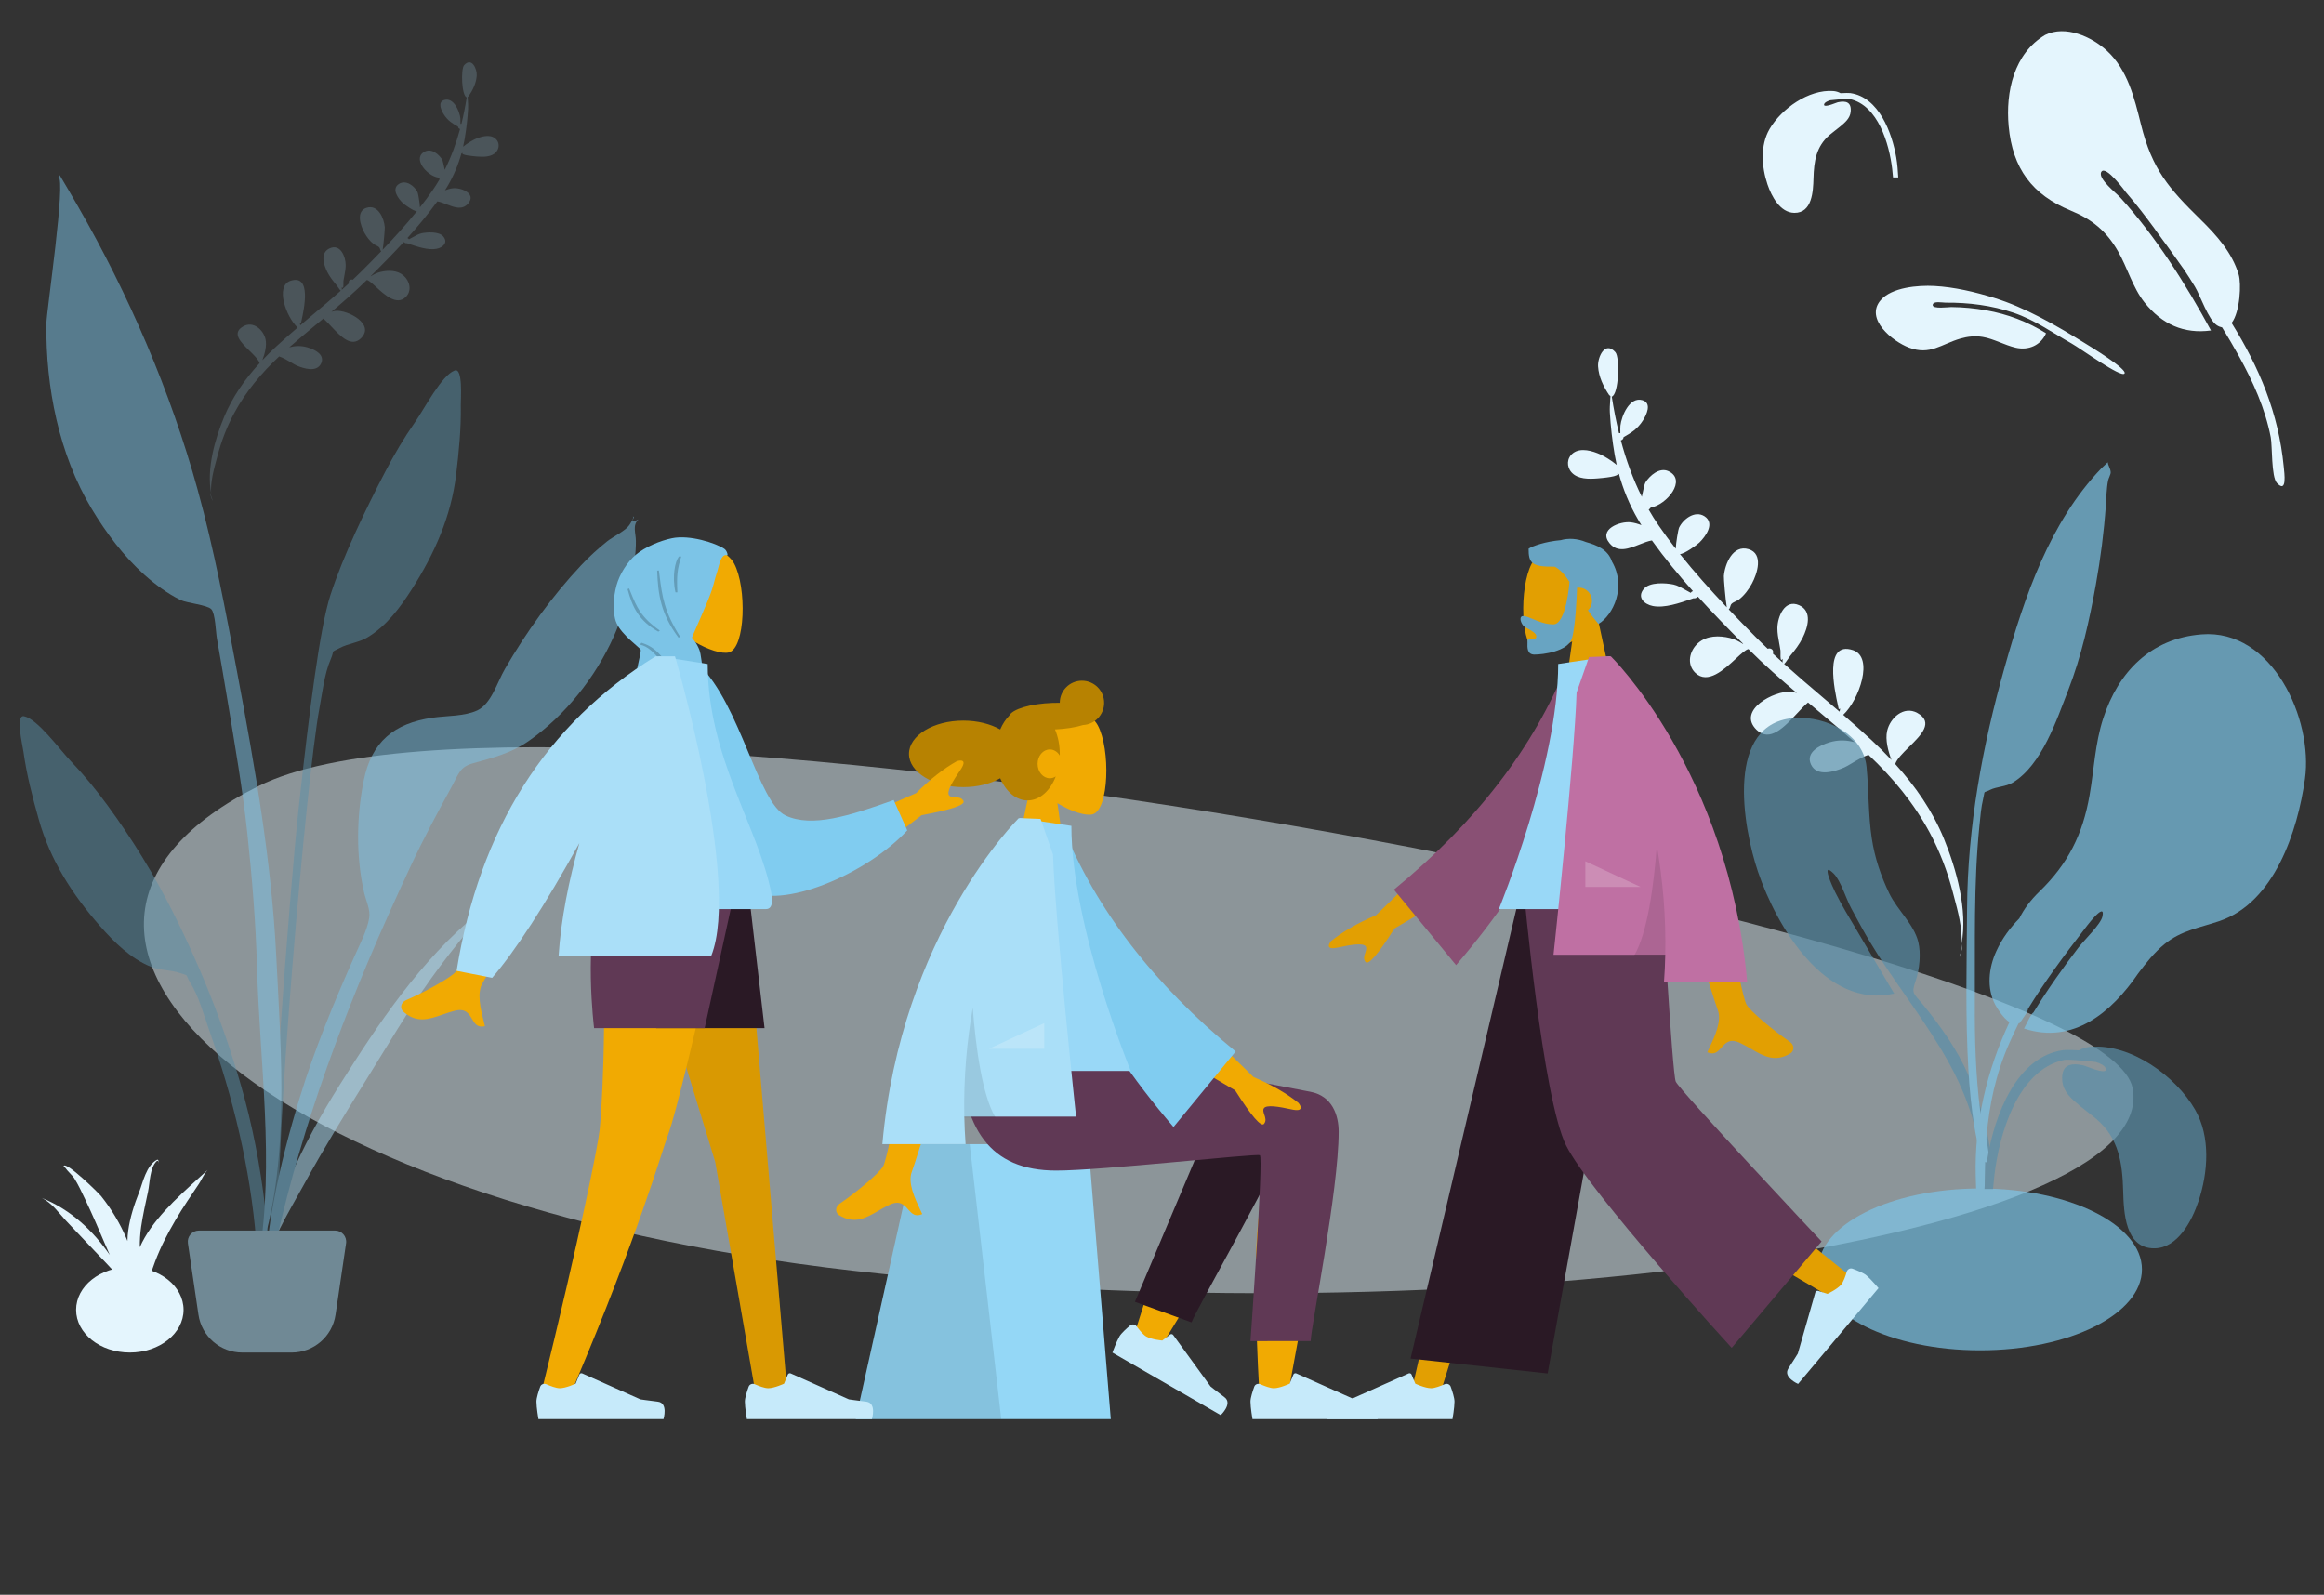 <svg xmlns="http://www.w3.org/2000/svg" xmlns:xlink="http://www.w3.org/1999/xlink" viewBox="13.1 0 1048 719.231" fill="none" width="1048px" height="719.231px"><rect x="13.1" y="0" width="1048" height="719.231" fill="#333333" stroke="none"/><g id="Master/Scene/3 Characters"><g id="Background" transform="scale(1 1)"><g id="Background/Plants"><g id="Background Shape 2" opacity="0.505"><path id="Background Shape" fill-rule="evenodd" clip-rule="evenodd" d="M974.805 490.795C987.883 559.536 670.715 604.372 397.721 573.082C124.728 541.791 -0.509 419.598 129.759 354.489C260.027 289.38 961.726 422.055 974.805 490.795Z" fill="#e4f5fd"></path></g><path id="Leaf Bottom" fill-rule="evenodd" clip-rule="evenodd" d="M722.465 204.353C725.933 201.702 731.313 203.391 734.803 204.956C736.148 205.559 739.586 207.489 742.135 209.661C741.798 208.156 741.498 206.637 741.235 205.106C740.157 198.811 739.414 192.396 739.057 186.019C738.964 184.355 739.085 182.497 739.208 180.614L739.208 180.611C739.249 179.974 739.291 179.334 739.325 178.698C739.185 178.548 739.091 178.34 739.051 178.059C739.037 178.176 739.028 178.269 739.022 178.341C739.011 178.457 739.006 178.515 738.988 178.519C738.969 178.524 738.937 178.475 738.873 178.376C738.848 178.338 738.818 178.292 738.782 178.239C736.202 174.38 734.036 170.03 733.738 165.249C733.486 161.195 736.816 153.523 741.537 158.834C743.649 161.206 743.1 177.864 739.928 178.884C740.776 184.404 741.841 189.915 743.176 195.355C743.376 195.32 743.58 195.317 743.781 195.344C743.762 193.992 743.76 192.516 743.816 192.008C744.291 187.636 747.941 178.76 753.753 180.483C758.218 181.808 755.481 187.26 753.962 189.646C751.515 193.488 748.748 195.151 745.243 197.149C745.173 197.975 744.641 198.455 744.013 198.611C746.359 207.397 749.443 215.966 753.477 224.061L753.585 223.546L753.585 223.546C754.097 221.089 754.694 218.225 755.072 217.623C757.05 214.474 761.427 210.628 765.464 212.491C773.942 216.41 764.74 227.672 757.522 228.897C757.222 229.312 756.904 229.646 756.567 229.837C757.969 232.28 759.468 234.673 761.072 237.004C763.477 240.51 766.062 244.004 768.772 247.479C768.856 244.761 769.928 238.704 770.232 238.053C772.083 234.101 777.418 230.034 781.746 232.842C786.613 236.008 782.2 241.989 779.423 244.696C778.285 245.806 772.657 249.874 770.672 249.892C777.219 258.085 784.446 266.137 791.794 273.899C791.185 270.424 790.39 260.856 790.479 259.794C790.935 254.312 794.536 245.544 801.629 247.681C808.51 249.75 805.466 258.858 803.11 263.2C801.684 265.828 799.711 268.498 797.331 270.331C796.903 270.661 796.343 270.931 795.783 271.2C795.109 271.524 794.436 271.848 793.997 272.277C793.605 272.659 793.485 273.098 793.365 273.533C793.239 273.992 793.115 274.447 792.672 274.828C796.643 279.004 800.642 283.093 804.583 287.069C806.443 288.945 808.337 290.785 810.249 292.602C811.295 292.168 812.787 292.739 812.709 294.222C812.698 294.437 812.648 294.623 812.581 294.793C814.03 296.142 815.488 297.482 816.958 298.807C816.925 298.421 816.934 297.876 817.002 297.125C815.944 298.631 815.988 296.437 816.022 294.764C816.034 294.173 816.044 293.648 816.004 293.373C815.849 292.298 815.648 291.234 815.447 290.171C815.018 287.901 814.59 285.639 814.611 283.296C814.658 278.323 817.805 269.987 824.427 272.949C830.516 275.666 828.301 283.036 826.004 287.657C824.549 290.581 822.56 293.192 820.48 295.691C820.109 296.137 819.697 296.741 819.29 297.34C818.685 298.228 818.089 299.102 817.648 299.428C823.302 304.5 829.089 309.423 834.876 314.346L834.879 314.349C837.47 316.553 840.062 318.758 842.641 320.976C842.754 320.489 842.847 320.006 842.927 319.555C842.765 319.737 842.546 319.822 842.264 319.805C842.189 319.432 842.08 318.936 841.95 318.34C840.356 311.068 835.502 288.917 848.645 293.21C858.274 296.364 851.477 315.652 844.295 322.399C848.654 326.166 852.971 329.982 857.187 333.911C860.237 336.754 863.198 339.694 866.046 342.733C864.572 338.798 863.183 333.705 864.095 329.652C865.422 323.753 871.639 318.184 877.709 321.54C885.277 325.742 879.455 331.482 873.996 336.864C871.208 339.612 868.515 342.267 867.747 344.576C876.8 354.543 884.529 365.616 889.693 378.229C895.31 391.946 900.524 410.377 897.64 425.723C898.173 418.975 895.895 410.503 894.296 404.552C894.079 403.742 893.873 402.979 893.69 402.273C891.287 393.044 887.873 384.065 883.375 375.661C876.169 362.2 866.651 350.774 855.663 340.4C853.161 341.273 850.443 342.889 848.192 344.227C846.812 345.048 845.607 345.765 844.735 346.141C840.531 347.957 832.459 350.56 829.78 344.84C827.146 339.216 833.869 336.07 838.035 334.809C842.061 333.593 845.69 333.74 849.446 334.737C843.63 329.574 837.672 324.575 831.715 319.577L831.714 319.576C830.618 318.656 829.523 317.737 828.428 316.817C826.914 318.06 825.242 319.857 823.466 321.765C817.83 327.82 811.153 334.994 805.19 329.133C796.191 320.288 813.402 311.298 820.735 312C821.635 312.086 822.506 312.276 823.355 312.534C815.877 306.179 808.515 299.692 801.552 292.749C800.303 292.978 798.314 294.818 795.924 297.03C790.554 302 783.161 308.842 777.592 303.455C773.572 299.566 774.949 293.509 778.835 290.046C782.735 286.568 788.391 286.574 793.198 287.745C795.276 288.249 797.193 289.211 798.98 290.383C799.056 290.387 799.129 290.391 799.202 290.395C792.351 283.491 785.457 276.432 778.818 269.132C778.702 269.169 778.583 269.208 778.464 269.247C778.063 269.739 777.391 269.919 776.775 269.81C776.436 269.927 776.089 270.047 775.735 270.169C770.476 271.986 763.717 274.322 758.475 273.315C754.618 272.573 751.117 269.433 754.383 265.567C757.038 262.423 764.24 262.874 767.753 263.619C769.467 263.983 771.333 265.037 773.206 266.095C773.992 266.539 774.78 266.984 775.558 267.379C775.76 266.971 776.113 266.709 776.514 266.583C769.958 259.247 763.702 251.658 758.028 243.739C756.311 244.005 754.406 244.761 752.441 245.54C747.714 247.415 742.64 249.427 738.999 245.093C733.624 238.695 743.733 234.96 748.539 235.568C750.162 235.773 751.762 236.233 753.307 236.842C749.178 230.322 746.025 223.353 743.809 216.033C743.788 216.044 743.768 216.055 743.748 216.066L743.748 216.067C743.717 216.084 743.686 216.102 743.647 216.119C743.68 216.1 743.71 216.082 743.739 216.063L743.739 216.063L743.739 216.063C743.761 216.049 743.783 216.035 743.806 216.021C743.585 215.289 743.372 214.554 743.17 213.815C742.795 213.606 742.444 213.452 742.276 213.389C744.46 214.896 735.248 215.634 733.523 215.772C729.709 216.077 724.599 216.191 721.801 213.062C719.451 210.434 719.589 206.552 722.465 204.353ZM898.05 425.745C897.888 427.968 897.486 430.005 896.737 431.684C897.299 429.772 897.73 427.785 898.05 425.745Z" fill="#e4f5fd"></path><path id="Leaf Top" opacity="0.2" fill-rule="evenodd" clip-rule="evenodd" d="M236.297 62.33C233.766 60.414 229.838 61.638 227.288 62.77C226.306 63.207 223.796 64.604 221.933 66.176C222.18 65.087 222.4 63.989 222.592 62.881C223.382 58.329 223.927 53.69 224.19 49.079C224.258 47.876 224.17 46.532 224.082 45.171L224.081 45.169C224.051 44.709 224.021 44.246 223.997 43.785C224.099 43.677 224.168 43.526 224.197 43.323C224.207 43.407 224.213 43.475 224.218 43.527C224.226 43.611 224.229 43.653 224.243 43.656C224.256 43.659 224.28 43.624 224.327 43.552C224.345 43.525 224.367 43.492 224.393 43.453C226.278 40.661 227.862 37.516 228.081 34.059C228.266 31.126 225.838 25.58 222.389 29.422C220.846 31.138 221.24 43.183 223.556 43.92C222.935 47.912 222.155 51.897 221.179 55.831C221.033 55.806 220.884 55.804 220.737 55.824C220.751 54.846 220.753 53.779 220.713 53.411C220.367 50.25 217.705 43.833 213.462 45.082C210.201 46.041 212.197 49.982 213.306 51.707C215.091 54.484 217.11 55.686 219.668 57.13C219.719 57.726 220.108 58.073 220.566 58.186C218.85 64.54 216.596 70.738 213.647 76.592L213.569 76.22C213.195 74.444 212.76 72.373 212.484 71.938C211.042 69.662 207.847 66.882 204.899 68.231C198.707 71.067 205.422 79.207 210.692 80.091C210.911 80.391 211.142 80.632 211.389 80.77C210.364 82.537 209.269 84.268 208.097 85.954C206.339 88.49 204.451 91.018 202.471 93.531C202.411 91.566 201.63 87.186 201.408 86.716C200.058 83.859 196.165 80.921 193.004 82.952C189.449 85.243 192.669 89.567 194.695 91.523C195.525 92.325 199.633 95.264 201.083 95.277C196.299 101.204 191.019 107.029 185.652 112.644C186.097 110.131 186.681 103.212 186.617 102.444C186.286 98.481 183.66 92.142 178.481 93.689C173.455 95.188 175.675 101.773 177.393 104.912C178.434 106.812 179.873 108.742 181.61 110.066C181.923 110.305 182.332 110.499 182.74 110.694C183.232 110.928 183.723 111.162 184.044 111.472C184.33 111.748 184.418 112.065 184.504 112.38C184.596 112.712 184.687 113.041 185.01 113.316C182.109 116.337 179.188 119.296 176.309 122.172C174.95 123.529 173.567 124.861 172.17 126.175C171.406 125.862 170.317 126.275 170.373 127.347C170.381 127.503 170.418 127.637 170.467 127.76C169.408 128.736 168.343 129.705 167.269 130.664C167.294 130.385 167.287 129.991 167.238 129.448C168.01 130.537 167.978 128.95 167.954 127.741C167.946 127.313 167.938 126.933 167.967 126.735C168.081 125.957 168.229 125.188 168.376 124.419C168.69 122.778 169.003 121.141 168.988 119.447C168.956 115.852 166.662 109.825 161.825 111.969C157.378 113.936 158.993 119.265 160.669 122.605C161.729 124.719 163.181 126.606 164.699 128.413C164.97 128.735 165.27 129.172 165.567 129.604C166.008 130.246 166.443 130.878 166.765 131.114C162.635 134.783 158.409 138.345 154.182 141.907L154.181 141.907L154.18 141.908C152.286 143.504 150.393 145.099 148.509 146.704C148.427 146.352 148.359 146.003 148.301 145.676C148.419 145.808 148.579 145.87 148.785 145.858C148.84 145.588 148.919 145.229 149.015 144.798C150.181 139.539 153.733 123.519 144.136 126.629C137.104 128.913 142.059 142.858 147.3 147.734C144.117 150.459 140.963 153.22 137.884 156.063C135.655 158.119 133.493 160.247 131.412 162.445C132.49 159.599 133.505 155.916 132.841 152.985C131.875 148.721 127.337 144.696 122.904 147.125C117.377 150.167 121.626 154.314 125.61 158.204C127.644 160.19 129.609 162.109 130.169 163.779C123.556 170.989 117.908 178.999 114.133 188.121C110.027 198.042 106.213 211.371 108.313 222.467C107.927 217.588 109.593 211.46 110.762 207.157C110.922 206.571 111.072 206.019 111.206 205.508C112.964 198.834 115.46 192.34 118.747 186.262C124.013 176.526 130.967 168.26 138.994 160.754C140.82 161.384 142.804 162.552 144.447 163.519C145.455 164.112 146.334 164.63 146.97 164.902C150.04 166.214 155.933 168.093 157.89 163.956C159.815 159.887 154.908 157.615 151.867 156.705C148.928 155.827 146.278 155.935 143.535 156.657C147.784 152.922 152.136 149.304 156.487 145.688C157.288 145.023 158.088 144.358 158.888 143.692C159.993 144.59 161.213 145.889 162.509 147.268C166.622 151.644 171.494 156.829 175.85 152.588C182.424 146.189 169.861 139.695 164.507 140.206C163.849 140.268 163.213 140.406 162.593 140.593C168.056 135.994 173.433 131.301 178.52 126.278C179.432 126.443 180.884 127.773 182.628 129.371L182.628 129.371C186.547 132.963 191.942 137.908 196.01 134.01C198.946 131.197 197.944 126.818 195.108 124.315C192.261 121.801 188.132 121.808 184.621 122.657C183.104 123.022 181.704 123.718 180.399 124.566C180.343 124.569 180.29 124.572 180.237 124.575C185.242 119.58 190.277 114.473 195.128 109.192C195.212 109.219 195.299 109.247 195.386 109.275C195.679 109.631 196.17 109.761 196.619 109.682C196.865 109.765 197.116 109.851 197.372 109.939L197.378 109.941C201.217 111.253 206.152 112.94 209.979 112.209C212.796 111.672 215.353 109.4 212.97 106.605C211.033 104.333 205.774 104.662 203.209 105.202C201.957 105.466 200.594 106.229 199.227 106.994C198.652 107.316 198.077 107.638 197.509 107.924C197.361 107.629 197.104 107.439 196.811 107.348C201.6 102.041 206.171 96.551 210.317 90.823C211.571 91.015 212.961 91.561 214.395 92.123C217.846 93.477 221.55 94.93 224.21 91.795C228.137 87.166 220.757 84.47 217.248 84.911C216.063 85.06 214.895 85.393 213.766 85.834C216.784 81.118 219.088 76.077 220.709 70.784C220.724 70.792 220.739 70.8 220.753 70.808C220.776 70.821 220.799 70.833 220.827 70.845C220.803 70.832 220.781 70.819 220.76 70.805C220.744 70.795 220.728 70.785 220.711 70.775C220.873 70.246 221.028 69.714 221.176 69.18C221.45 69.028 221.706 68.917 221.829 68.871C220.234 69.962 226.96 70.492 228.219 70.591C231.004 70.81 234.734 70.891 236.779 68.627C238.495 66.726 238.397 63.919 236.297 62.33ZM107.896 222.029C108.019 223.511 108.385 224.863 109.104 225.971C108.576 224.705 108.18 223.386 107.896 222.029Z" fill="#ade0f8"></path><g id="Plant Right" opacity="0.7"><path id="Leaf Me Alone!" fill-rule="evenodd" clip-rule="evenodd" d="M822.822 323.77C836.474 323.062 853.359 331.031 854.815 345.871C855.873 356.653 855.546 367.405 857.183 378.172C858.492 386.776 861.261 395.036 865.038 402.874C868.67 410.411 876.203 416.827 878.162 424.879C879.411 430.01 878.712 437.227 876.99 442.245C874.896 448.347 876.009 447.865 880.182 452.985C888.359 463.018 895.723 473.307 900.93 485.29C908.43 502.55 913.348 522.725 910.564 541.618C910.21 544.017 909.79 552.627 906.486 553.229C902.796 553.902 904.522 548.978 904.719 547.387C905.974 537.238 907.09 528.367 905.575 518.059C899.732 478.288 871.201 452.085 852.623 418.331C851.602 416.59 849.446 412.445 847.947 409.711C845.58 405.393 843.201 397.179 839.997 393.977C833.963 387.947 839.511 400.071 840.686 402.385C842.173 405.313 843.808 408.425 845.332 410.99C852.302 422.882 860.082 435.862 867.28 448.121C836.147 455.214 814.221 417.785 805.866 393.178C798.982 372.905 790.746 325.505 822.822 323.77" fill="#5a8fa8"></path><path id="Leaf Me Alone!_2" fill-rule="evenodd" clip-rule="evenodd" d="M1005.81 286.121C982.983 287.932 968.331 302.992 961.511 324.056C957.835 335.407 957.413 347.068 955.37 358.734C952.298 376.284 945.686 389.585 932.764 402.089C928.762 405.961 925.812 409.937 923.716 414.191C919.554 418.438 915.931 423.244 913.269 429.12C909.869 436.624 908.907 445.628 912.832 453.109C913.888 455.121 916.521 459.158 919.25 460.992C909.033 482.752 903.415 506.584 904.048 530.386C904.431 544.753 905.132 559.127 905.951 573.477C906.171 577.33 907.426 583.693 909.31 577.231C911.035 571.32 908.872 562.041 908.672 555.867C907.698 525.786 906.866 498.435 919.248 470.331C920.547 467.385 921.924 464.463 923.357 461.565C923.442 461.516 923.52 461.457 923.599 461.4C923.653 461.442 923.703 461.487 923.758 461.529C923.849 461.365 923.975 461.171 924.121 460.954C924.532 460.529 924.891 459.993 925.233 459.395C926.331 457.873 927.574 456.084 927.581 455.105C927.581 455.098 927.577 455.086 927.577 455.078C935.242 442.565 944.022 430.742 952.99 419.149C952.923 419.234 962.718 405.897 961.204 413.272C960.474 416.827 953.269 423.595 950.359 427.36C943.922 435.735 936.363 446.348 930.082 456.61C929.237 457.096 928.043 459.48 927.179 461.257C926.702 462.157 926.257 463.064 925.82 463.855C948.077 471.208 965.39 456.396 977.196 439.168C977.21 439.147 977.223 439.126 977.236 439.106C980.829 434.346 984.509 429.619 989.107 425.856C996.777 419.576 1004.99 418.468 1014.04 415.378C1038.7 406.951 1049.19 374.987 1052.52 351.27C1056.27 324.513 1037.89 283.483 1005.81 286.121" fill="#7cc4e7"></path><path id="Leaf Me Alone!_3" fill-rule="evenodd" clip-rule="evenodd" d="M960.723 211.191C937.299 235.569 925.982 269.383 917.022 301.172C907.014 336.676 900.403 372.728 900.149 409.642C899.983 433.895 899.323 458.299 900.739 482.523C901.241 491.126 902.099 499.745 903.462 508.255C903.575 508.955 906.626 527.958 909.545 523.53C911.205 521.012 906.417 503.817 906.056 500.953C904.021 484.822 903.548 468.573 903.647 452.326C903.81 425.575 903.022 398.962 905.733 372.31C906.137 368.33 906.457 364.151 907.402 360.258C908.406 356.119 907.127 357.926 910.396 356.287C913.573 354.695 917.498 354.922 920.794 352.924C933.866 344.997 940.553 324.635 945.758 311.275C951.711 295.998 955.329 279.706 958.219 263.628C960.341 251.816 961.858 240.075 962.716 228.11C962.987 224.339 963.003 220.396 963.744 216.688C963.944 215.688 964.945 213.919 964.909 213.033C964.832 211.158 963.701 210.056 963.608 208.481C962.627 209.363 961.665 210.267 960.723 211.191" fill="#7cc4e7"></path><ellipse id="Base" cx="906" cy="572.5" rx="73" ry="36.5" fill="#7cc4e7"></ellipse><path id="Leaf Me Alone!_4" fill-rule="evenodd" clip-rule="evenodd" d="M956.028 472.085C974.095 470.753 994.271 485.329 1002.99 500.497C1010.01 512.726 1008.83 528.785 1004.49 541.778C1001.58 550.476 995.241 562.878 984.665 562.999C971.433 563.15 970.795 546.796 970.539 537.236C970.199 524.525 968.593 513.453 958.577 504.789C957.341 503.72 956.043 502.719 954.746 501.718C953.594 500.829 952.443 499.941 951.334 499.005C951.157 498.855 950.978 498.706 950.8 498.556C947.258 495.579 943.539 492.453 943.086 487.546C942.43 480.436 946.443 479.156 952.571 480.477C952.769 480.52 953.306 480.723 954.036 481C957.166 482.186 963.844 484.718 962.581 481.692C962.105 480.552 960.368 479.648 958.175 478.971C952.501 478.354 945.733 477.638 943.787 478.066C922.792 482.672 914.617 511.755 912.446 530.233C912.212 532.227 912.023 534.228 911.857 536.232H908C908.268 531.393 908.621 526.562 909.43 521.776C912.525 503.473 922.2 476.591 943.42 473.62C944.203 473.51 947.083 473.491 950.571 473.696C952.224 472.772 954.076 472.213 956.028 472.085Z" fill="#5a8fa8"></path></g><g id="Plant Left" opacity="0.5"><path id="Leaf" fill-rule="evenodd" clip-rule="evenodd" d="M200.223 190.445C204.425 184.453 212.224 169.235 218.138 167.094C221.948 165.715 220.837 179.98 220.884 182.7C221.067 193.224 220.043 203.681 218.778 214.116C216.498 232.937 209.045 249.697 198.822 265.715C193.562 273.957 187.391 282.3 178.845 287.442C174.912 289.811 170.179 290.207 166.294 292.248C161.769 294.623 164.233 292.703 162.194 297.417C159.363 303.963 158.457 312.408 157.147 319.392C151.132 351.455 136.568 520.945 139.093 553.558C139.317 556.449 135.287 557.14 135.085 553.611C134.016 534.9 143.27 405.322 147.94 362.947C152.609 320.571 157.334 283.135 162.071 268.474C167.819 250.687 178.199 229.298 186.84 212.711C190.854 205.006 195.229 197.565 200.223 190.445Z" fill="#5a8fa8"></path><path id="Leaf_2" fill-rule="evenodd" clip-rule="evenodd" d="M231.414 398.278C242.349 390.25 254.186 405.401 244.29 413.43C238.82 417.868 233.101 416.29 229.882 412.591C227.792 415.139 225.836 417.803 223.956 420.052C218.229 426.909 212.817 433.928 207.644 441.111C196.898 456.035 187.689 471.801 178.06 487.278C168.558 502.554 159.132 517.908 150.519 533.571C143.223 546.841 133.498 562.452 131 577C134.79 546.146 149.172 516.49 166.298 489.291C183.285 462.314 202.779 432.853 229.081 411.564C226.404 407.627 226.33 402.008 231.414 398.278Z" fill="#ade0f8"></path><path id="Leaf_3" fill-rule="evenodd" clip-rule="evenodd" d="M23.913 323.031C30.032 324.227 40.031 338.07 45.075 343.344C51.07 349.612 56.508 356.292 61.635 363.292C72.671 378.358 82.541 394.376 90.934 411.08C104.616 438.311 115.578 466.265 123.533 495.918C128.403 514.069 131.556 532.883 133.424 551.565C133.777 555.089 137.471 582.253 132.148 582.985C127.361 583.644 128.84 562.359 128.609 559.463C125.998 526.798 118.177 495.015 107.299 464.226C104.929 457.519 102.728 449.304 98.938 443.268C96.209 438.921 98.919 440.437 94.123 438.792C90.005 437.378 85.313 437.724 81.096 435.993C71.936 432.237 64.601 424.944 58.171 417.608C45.676 403.351 35.774 387.928 30.613 369.66C27.75 359.532 25.118 349.344 23.658 338.902C23.281 336.203 19.972 322.26 23.913 323.031Z" fill="#5a8fa8"></path><path id="Leaf_4" fill-rule="evenodd" clip-rule="evenodd" d="M48.061 92.716C71.111 132.69 90.053 176.601 102.283 221.076C109.694 248.023 114.876 275.675 120.025 303.126C127.997 345.632 135.538 388.134 137.683 431.395C139.841 474.906 144.108 525.092 129.861 567C136.978 524.452 130.202 479.162 129.002 436.35C128.429 415.912 126.768 395.674 124.588 375.355C122.473 355.645 119.018 336.029 115.801 316.474C114.234 306.95 112.588 297.441 110.912 287.937C110.411 285.101 110.2 276.687 108.401 274.75C106.591 272.8 97.354 272.005 94.454 270.574C88.615 267.693 83.122 263.6 78.261 259.275C68.942 250.984 60.835 240.151 54.436 229.472C39.631 204.764 33.712 174.61 34.011 145.994C34.068 140.438 43.003 80.61 39.415 79.786C39.631 79.533 39.835 79.272 40.028 79C42.745 83.549 45.411 88.128 48.061 92.716Z" fill="#7cc4e7"></path><path id="Leaf_5" fill-rule="evenodd" clip-rule="evenodd" d="M296.846 236.887C297.202 236.374 299.517 232.807 298.351 233.035C300.724 232.57 295.087 236.969 301 234.27C298.192 236.922 299.813 240.366 299.85 243.935C299.911 249.73 298.942 255.476 297.851 261.146C296.126 270.109 293.557 278.823 289.828 287.159C281.701 305.326 267.901 322.814 251.518 334.172C243.43 339.779 235.504 341.689 226.28 344.27C220.453 345.901 219.991 348.915 216.898 354.569C210.46 366.345 204.136 378.078 198.457 390.251C191.677 404.788 185.095 419.34 178.886 434.132C157.969 483.957 140.945 535.578 132.005 589C131.786 557.519 139.069 525.095 148.255 495.088C154.947 473.226 163.658 452.151 172.95 431.29C175.201 426.236 178.613 419.735 179.57 414.155C180.239 410.245 178.192 406.486 177.255 402.367C173.601 386.33 173.863 368.363 177.071 352.24C180.609 334.461 190.839 326.209 208.145 323.691C214.474 322.769 222.519 323.107 228.322 320.408C234.645 317.47 237.253 307.81 240.849 301.61C250.506 284.953 261.98 268.979 275.155 254.945C278.803 251.059 282.726 247.473 286.888 244.15C289.513 242.053 295.058 239.47 296.846 236.887Z" fill="#7cc4e7"></path><path id="Base_2" fill-rule="evenodd" clip-rule="evenodd" d="M97.845 560.729C97.4 557.71 99.74 555 102.791 555H164.209C167.26 555 169.6 557.71 169.155 560.729L164.408 592.918C162.961 602.73 154.541 610 144.622 610H122.378C112.459 610 104.039 602.73 102.592 592.918L97.845 560.729Z" fill="#ade0f8"></path></g><g id="Maceta"><ellipse id="Base_3" cx="71.646" cy="590.728" rx="24.228" ry="19.272" fill="#e4f5fd"></ellipse><path id="Fill 27" fill-rule="evenodd" clip-rule="evenodd" d="M78.353 558.174C77.527 559.603 76.79 561.061 76.139 562.54C76.116 559.493 76.284 556.424 76.745 553.313C77.531 547.983 78.732 542.682 79.861 537.388C80.672 533.584 80.621 526.752 83.699 523.72C84.544 523.065 84.747 524.351 84.747 524.908C84.757 525.026 84.745 522.632 83.925 523.049C79.054 525.564 77.476 533.474 75.917 537.434C73.642 543.215 71.706 549.124 70.909 555.138C70.708 556.657 70.598 558.176 70.573 559.692C70.407 559.287 70.252 558.878 70.08 558.474C67.268 551.881 63.475 545.447 58.743 539.514C57.578 538.054 42.934 523.649 41.788 525.854C41.901 526.174 42.138 526.44 42.499 526.651C42.52 526.675 42.521 526.662 42.508 526.626C43.368 528.016 45.814 530.161 46.575 531.379C48.492 534.442 49.982 537.693 51.496 540.882C54.695 547.622 57.662 554.429 60.539 561.25C61.208 562.839 61.907 564.419 62.619 565.994C55.277 555.405 45.483 545.791 32 540.287C36.605 542.63 39.624 547.037 42.734 550.412C46.485 554.483 50.435 558.444 54.193 562.51C58.625 567.307 63.84 572.358 68.104 577.666C72.233 586.336 76.246 595.015 78.723 604.128C77.708 600.98 78.644 596.628 78.47 593.324C78.332 590.693 78.025 588.084 77.603 585.48C78.124 586.655 78.573 587.83 78.776 588.924C78.591 587.09 78.377 585.268 78.147 583.455C78.737 581.758 79.316 580.175 79.707 578.87C81.712 572.179 84.099 565.602 87.35 559.193C90.357 553.264 93.808 547.41 97.567 541.735C99.321 539.089 101.099 536.453 102.866 533.812C104.022 532.083 105.123 529.316 106.733 527.659C96.326 537.174 84.956 546.757 78.353 558.174" fill="#e4f5fd"></path></g><g id="Top Leaves"><path id="Leaf_6" fill-rule="evenodd" clip-rule="evenodd" d="M1022.63 123.827C1019.65 113.876 1012.65 106.087 1005.37 98.951C991.22 85.058 983.606 76.468 978.562 56.146C975.595 44.193 972.575 31.528 963.165 22.856C956.313 16.541 944.521 11.236 935.357 15.758C921.261 24.172 917.475 41.439 918.896 56.9C920.659 76.064 929.61 87.88 946.807 94.938C956.497 98.913 962.938 104.159 968.197 113.299C972.405 120.607 974.858 129.759 980.145 136.384C988.05 146.289 997.941 150.691 1010.13 149.046C998.714 128.035 985.371 106.826 969.277 89.135C967.771 87.357 958.886 80.549 960.678 77.518C962.652 74.181 971.774 86.718 971.709 86.642C976.386 92.01 980.714 97.715 984.963 103.475C984.953 103.48 984.94 103.484 984.928 103.489C989.304 109.4 993.644 115.397 997.902 121.469C999.624 124.038 1001.3 126.639 1002.9 129.306C1005.26 133.219 1009 144.325 1012.85 146.731C1013.67 147.245 1014.44 147.533 1015.15 147.651C1017.78 151.956 1020.33 156.295 1022.77 160.685C1029.12 172.151 1034.57 184.257 1037.08 197.202C1037.81 200.981 1037.29 215.114 1039.87 217.842C1044.58 222.831 1043.2 213.223 1042.92 210.323C1040.58 186.31 1031.96 165.852 1019.44 145.664C1023.29 140.642 1023.84 127.859 1022.63 123.827" fill="#e4f5fd"></path><path id="Leaf_7" fill-rule="evenodd" clip-rule="evenodd" d="M861.131 135.43C866.102 129.573 878.052 128.579 885.361 128.971C894.404 129.456 903.694 131.658 912.298 134.32C926.471 138.704 940.244 146.706 952.727 154.451C954.231 155.384 972.764 166.529 971.124 168.485C969.498 170.423 951.305 157.184 947.25 154.902C938.597 150.032 930.662 144.272 921.124 141.055C911.249 137.724 900.805 136.405 890.42 136.496C889.087 136.508 884.74 135.579 884.646 137.551C884.554 139.479 891.748 138.473 893.016 138.485C898.255 138.533 903.527 139.026 908.691 139.934C918.368 141.635 927.465 145.061 935.753 150.317C933.44 155.694 927.897 158.173 922.081 156.828C917.055 155.664 912.156 152.796 907.234 151.966C903.845 151.395 900.451 151.735 897.164 152.69C888.494 155.209 883.494 160.371 873.961 156.781C866.489 153.966 853.991 143.853 861.131 135.43" fill="#e4f5fd"></path><path id="Leaf Me Alone!_5" fill-rule="evenodd" clip-rule="evenodd" d="M839.753 41.051C828.714 40.246 816.388 49.056 811.063 58.223C806.771 65.615 807.494 75.321 810.145 83.173C811.921 88.431 815.795 95.926 822.257 95.999C830.341 96.091 830.73 86.207 830.887 80.428C831.095 72.746 832.076 66.054 838.195 60.818C838.95 60.172 839.743 59.566 840.536 58.961C841.239 58.424 841.943 57.887 842.62 57.322C842.728 57.231 842.837 57.141 842.946 57.05C845.11 55.251 847.383 53.361 847.659 50.396C848.06 46.099 845.608 45.325 841.864 46.124C841.743 46.149 841.415 46.272 840.969 46.44C839.057 47.157 834.977 48.687 835.749 46.858C836.039 46.169 837.101 45.623 838.441 45.213C841.907 44.84 846.042 44.408 847.231 44.666C860.058 47.45 865.052 65.028 866.379 76.196C866.529 77.46 866.649 78.729 866.753 80H869.105C868.94 77.015 868.726 74.036 868.221 71.085C866.331 60.022 860.42 43.775 847.455 41.979C846.977 41.913 845.217 41.901 843.086 42.025C842.076 41.467 840.945 41.129 839.753 41.051Z" fill="#e4f5fd"></path></g></g></g><g id="Master/Pose/Standing" transform="matrix(-1 0 0 1 878 214) scale(1 1)"><g id="Master/Pose/Standing"><g id="Head/Front" transform="translate(82 0) scale(1 1)"><g id="Head/Front/Short Beard"><g id="Head"><path id="SKIN" fill-rule="evenodd" clip-rule="evenodd" d="M73.935 75.244C80.411 79.147 86.774 81.033 89.76 80.263C97.25 78.333 97.938 50.935 92.143 40.134C86.349 29.333 56.558 24.625 55.057 46.026C54.536 53.453 57.654 60.081 62.262 65.49L54 104H78L73.935 75.244Z" fill="#e29f02"></path></g><path id="Hair" fill-rule="evenodd" clip-rule="evenodd" d="M71.72 51.043C71.484 51.014 71.244 51 71 51C67.686 51 65 53.686 65 57C65 58.682 65.692 60.203 66.808 61.292C65.419 63.252 63.863 65.299 62.081 67.411C55.383 63.393 49.412 50.629 55.961 39.328C57.771 33.792 62.868 31.835 67.707 30.462C71.628 28.822 75.697 28.637 79.132 29.62C85.866 30.198 91.879 32.251 93.583 33.471C93.583 39.846 92.348 41.738 81.797 41.571C79.204 42.94 77.211 45.298 75.135 48.389C75.153 48.626 76.55 67.585 82.426 67.585C85.983 67.585 89.215 66.226 91.791 65.144C93.498 64.427 94.916 63.831 95.95 63.831C97.841 63.831 97.419 66.198 96.165 67.952C95.768 68.509 94.779 69.057 93.713 69.649C92.004 70.598 90.094 71.658 90.094 73.04C90.094 74.308 91.364 74.305 92.469 74.303C93.32 74.302 94.073 74.3 94.073 74.879C94.073 75.156 94.085 75.464 94.096 75.791C94.178 78.058 94.292 81.221 90.951 81.221C87.084 81.221 75.995 79.811 74.094 74.071C72.483 69.203 71.869 55.186 71.72 51.043Z" fill="#68a4c2"></path></g></g><g id="Lower Body/Standing" transform="translate(0 187) scale(1 1)"><g id="Lower Body/Standing/Baggy Pants"><path id="SKIN" fill-rule="evenodd" clip-rule="evenodd" d="M134 0L183.082 124.227L216.001 229.25H229L176.674 0L134 0Z" fill="#e29f02"></path><path id="SKIN" fill-rule="evenodd" clip-rule="evenodd" d="M124.117 0C123.594 43.654 115.972 102.427 114.754 105.149C113.536 107.87 30.676 174.358 30.676 174.358L39.629 183.939C39.629 183.939 137.397 126.934 141.921 119.331C146.445 111.728 161.174 41.763 173 0H124.117Z" fill="#e29f02"></path><g id="Left [Shoe]"><path id="shoe" fill-rule="evenodd" clip-rule="evenodd" d="M32.116 172.564C31.788 171.44 30.604 170.771 29.504 171.173C27.498 171.906 24.564 173.092 23.264 174.183C21.192 175.922 17.796 179.948 17.796 179.948C19.813 182.352 54.05 223.154 54.05 223.154C54.05 223.154 61.032 220.166 58.431 216.165C55.83 212.164 54.174 209.464 54.174 209.464L46.276 181.87C46.121 181.328 45.549 181.022 45.012 181.192L40.797 182.529C40.797 182.529 36.412 180.485 34.649 178.384C33.577 177.106 32.665 174.448 32.116 172.564Z" fill="#c6eafa"></path></g><g id="Right {Shoe]"><path id="shoe_2" fill-rule="evenodd" clip-rule="evenodd" d="M213.45 223.284C212.378 222.813 211.104 223.29 210.705 224.391C209.977 226.398 209 229.409 209 231.106C209 233.811 209.901 239 209.901 239C213.039 239 266.303 239 266.303 239C266.303 239 268.502 231.732 263.765 231.152C259.028 230.573 255.895 230.106 255.895 230.106L229.68 218.419C229.165 218.189 228.563 218.43 228.348 218.951L226.663 223.039C226.663 223.039 222.278 225.085 219.537 225.085C217.868 225.085 215.246 224.074 213.45 223.284Z" fill="#c6eafa"></path></g><path id="Pant" fill-rule="evenodd" clip-rule="evenodd" d="M167 218.433L228.804 211.725L179 0H127.644L167 218.433Z" fill="#2a1925"></path><path id="Pant" fill-rule="evenodd" clip-rule="evenodd" d="M43.46 158.9L84 206.886C84 206.886 148.05 136.932 158.683 115.596C169.315 94.26 177.799 0 177.799 0H115.478C115.478 0 110.844 82.926 109.231 86.785C107.617 90.644 43.46 158.9 43.46 158.9Z" fill="#603955"></path></g></g><g id="Upper Body" transform="translate(22 82) scale(1 1)"><g id="Upper Body/Jacket"><path id="SKIN" fill-rule="evenodd" clip-rule="evenodd" d="M222.372 116.758L194.044 89.123L184.636 105.402L214.093 122.77C221.479 134.405 225.817 139.432 227.107 137.852C228.195 136.519 227.696 135.058 227.237 133.713C226.879 132.665 226.546 131.687 227.004 130.894C228.051 129.082 233.965 130.119 239.535 131.344C245.106 132.568 243.817 129.832 242.633 128.404C237.368 124.155 230.615 120.273 222.372 116.758ZM55.398 156.908C58.328 150.963 68.308 93.02 68.308 93.02L89.205 93.102C89.205 93.102 69.851 155.583 68.308 159.406C66.304 164.372 69.708 171.587 72.016 176.48C72.373 177.237 72.704 177.938 72.985 178.567C69.782 180 68.243 178.268 66.622 176.442C64.79 174.379 62.851 172.197 58.288 174.319C56.525 175.14 54.857 176.109 53.227 177.057C47.597 180.329 42.425 183.336 35.389 178.994C34.274 178.306 33.051 175.715 36.005 173.69C43.362 168.645 53.965 159.815 55.398 156.908Z" fill="#e29f02"></path><path id="Coat Back" fill-rule="evenodd" clip-rule="evenodd" d="M127.695 5.332L136.342 3.849C151.23 41.039 177.222 74.831 214.318 105.225L186.286 139.281C149.194 96.005 126.33 51.355 127.695 5.332Z" fill="#895074"></path><path id="Shirt" fill-rule="evenodd" clip-rule="evenodd" d="M90 114H167C167 114 140.241 48.938 140.241 3.461L117.014 0C98.76 29.358 93.605 65.505 90 114Z" fill="#99d8f7"></path><path id="Coat Front" fill-rule="evenodd" clip-rule="evenodd" d="M55 147C63.421 51.996 116.504 0 116.504 0L116.522 0.016C116.525 0.011 116.529 0.005 116.532 0H118.048C120.769 0.094 126.338 0.338 126.338 0.338L131.95 16.377C132.841 45.71 142.351 134.606 142.351 134.606H91.95C92.036 138.682 92.225 142.815 92.531 147H55Z" fill="#bf70a3"></path><path id="Shade" fill-rule="evenodd" clip-rule="evenodd" d="M91.958 135C91.556 117.25 93.131 100.584 95.758 85.502C97.132 103.399 100.003 124.933 106 135H91.958Z" fill="#000000" fill-opacity="0.1"></path><path id="Light" fill-rule="evenodd" clip-rule="evenodd" d="M103.111 104L128 92.429V104H103.111Z" fill="#ffffff" fill-opacity="0.2"></path></g></g></g></g><g id="Master/Pose/Sitting" transform="translate(378 214) scale(1 1)"><g id="Master/Pose/Sitting"><g id="Head/Front" transform="translate(38 73) scale(1 1)"><g id="Head/Front/Pony"><g id="Head"><path id="SKIN" fill-rule="evenodd" clip-rule="evenodd" d="M73.935 75.244C80.411 79.147 86.774 81.033 89.76 80.263C97.25 78.333 97.938 50.935 92.143 40.134C86.349 29.333 56.558 24.625 55.057 46.026C54.536 53.453 57.654 60.081 62.262 65.49L54 104H78L73.935 75.244Z" fill="#f1aa02"></path></g><path id="hair" fill-rule="evenodd" clip-rule="evenodd" d="M95 30C95 35.341 90.813 39.704 85.542 39.986C82.176 41.024 77.74 41.755 72.842 41.971C74.21 45.176 75 48.955 75 53C75 53.25 74.997 53.499 74.991 53.747C73.995 52.085 72.355 51 70.5 51C67.462 51 65 53.91 65 57.5C65 61.09 67.462 64 70.5 64C71.477 64 72.394 63.699 73.189 63.172C70.715 69.629 65.96 74 60.5 74C55.278 74 50.701 70.002 48.148 64.005C43.778 66.484 37.928 68 31.5 68C17.969 68 7 61.284 7 53C7 44.716 17.969 38 31.5 38C37.928 38 43.778 39.516 48.148 41.995C49.196 39.534 50.584 37.409 52.219 35.76C53.608 32.838 61.806 30.352 71.791 30.004C72.882 29.965 73.954 29.954 75 29.968C75.017 24.46 79.488 20 85 20C90.523 20 95 24.477 95 30Z" fill="#b78201"></path></g></g><g id="Lower Body/Sitting" transform="translate(-44 260) scale(1 1)"><g id="Lower Body/Sitting/Skinny Jeans 1"><g id="Seat"><g id="Seat_2"><path id="Seat Stuff" fill-rule="evenodd" clip-rule="evenodd" d="M92.623 42H169.877L180 166H65L92.623 42Z" fill="#94d7f6"></path><path id="Seat Stuff_2" fill-rule="evenodd" clip-rule="evenodd" d="M92.623 42H116.383L130.604 166H65L92.623 42Z" fill="#000000" fill-opacity="0.1"></path></g></g><path id="LegBack" fill-rule="evenodd" clip-rule="evenodd" d="M212.323 66.567C203.642 84.978 190.077 129.672 190.077 129.672L201.593 134.934C201.593 134.934 230.814 87.952 248.672 55.836C247.84 63.066 246.993 71.206 246.208 79.763C244.347 100.033 246.207 143.827 247.208 156.477C247.837 164.428 258.64 162.762 259.648 156.457C259.819 155.389 260.515 151.639 261.554 146.045C266.647 118.613 279.977 46.818 280 29.238C280.01 22.165 266.19 15.81 257.953 20.756C252.296 14.719 241.588 11.24 235.436 21.212C231.525 27.552 222.233 45.55 212.323 66.567Z" fill="#f1aa02"></path><path id="LegLower" fill-rule="evenodd" clip-rule="evenodd" d="M190.9 113.125L230.427 19.487C239.897 4.255 266.446 22.587 263.217 31.422C255.885 51.479 218.6 116.414 216.415 122.39L190.9 113.125Z" fill="#2a1925"></path><path id="shoe" fill-rule="evenodd" clip-rule="evenodd" d="M191.664 124.185C190.971 123.241 189.63 123.017 188.734 123.771C187.099 125.146 184.748 127.264 183.899 128.734C182.547 131.076 180.733 136.021 180.733 136.021C183.45 137.59 229.578 164.222 229.578 164.222C229.578 164.222 235.116 159.027 231.304 156.157C227.491 153.286 225.012 151.315 225.012 151.315L208.152 128.087C207.821 127.631 207.179 127.538 206.733 127.882L203.23 130.579C203.23 130.579 198.409 130.159 196.035 128.788C194.589 127.953 192.824 125.767 191.664 124.185Z" fill="#c6eafa"></path><path id="shoe_2" fill-rule="evenodd" clip-rule="evenodd" d="M247.45 150.284C246.378 149.813 245.104 150.29 244.705 151.391C243.977 153.398 243 156.409 243 158.106C243 160.811 243.901 166 243.901 166C247.039 166 300.303 166 300.303 166C300.303 166 302.502 158.732 297.765 158.152C293.028 157.573 289.895 157.106 289.895 157.106L263.68 145.419C263.165 145.189 262.563 145.43 262.348 145.951L260.663 150.039C260.663 150.039 256.278 152.085 253.537 152.085C251.868 152.085 249.246 151.074 247.45 150.284Z" fill="#c6eafa"></path><path id="Leg and Butt" fill-rule="evenodd" clip-rule="evenodd" d="M282.77 36.433C282.77 63 270.154 124.97 270.146 130.82L243 130.841C243 130.841 248.96 47.898 247.227 47.004C245.493 46.111 176.176 53.925 155.386 53.925C125.408 53.925 113.006 35.02 112 0H171.386C183.478 1.294 246.549 14.015 269.972 18.388C280 20.261 282.77 29.114 282.77 36.433Z" fill="#603955"></path></g></g><g id="Upper Body" transform="translate(-22 155) scale(1 1)"><g id="Upper Body/Jacket"><path id="SKIN" fill-rule="evenodd" clip-rule="evenodd" d="M222.372 116.758L194.044 89.123L184.636 105.402L214.093 122.77C221.479 134.405 225.817 139.432 227.107 137.852C228.195 136.519 227.696 135.058 227.237 133.713C226.879 132.665 226.546 131.687 227.004 130.894C228.051 129.082 233.965 130.119 239.535 131.344C245.106 132.568 243.817 129.832 242.633 128.404C237.368 124.155 230.615 120.273 222.372 116.758ZM55.398 156.908C58.328 150.963 68.308 93.02 68.308 93.02L89.205 93.102C89.205 93.102 69.851 155.583 68.308 159.406C66.304 164.372 69.708 171.587 72.016 176.48C72.373 177.237 72.704 177.938 72.985 178.567C69.782 180 68.243 178.268 66.622 176.442C64.79 174.379 62.851 172.197 58.288 174.319C56.525 175.14 54.857 176.109 53.227 177.057C47.597 180.329 42.425 183.336 35.389 178.994C34.274 178.306 33.051 175.715 36.005 173.69C43.362 168.645 53.965 159.815 55.398 156.908Z" fill="#f1aa02"></path><path id="Coat Back" fill-rule="evenodd" clip-rule="evenodd" d="M127.695 5.332L136.342 3.849C151.23 41.039 177.222 74.831 214.318 105.225L186.286 139.281C149.194 96.005 126.33 51.355 127.695 5.332Z" fill="#80ccf0"></path><path id="Shirt" fill-rule="evenodd" clip-rule="evenodd" d="M90 114H167C167 114 140.241 48.938 140.241 3.461L117.014 0C98.76 29.358 93.605 65.505 90 114Z" fill="#99d8f7"></path><path id="Coat Front" fill-rule="evenodd" clip-rule="evenodd" d="M55 147C63.421 51.996 116.504 0 116.504 0L116.522 0.016C116.525 0.011 116.529 0.005 116.532 0H118.048C120.769 0.094 126.338 0.338 126.338 0.338L131.95 16.377C132.841 45.71 142.351 134.606 142.351 134.606H91.95C92.036 138.682 92.225 142.815 92.531 147H55Z" fill="#aadff8"></path><path id="Shade" fill-rule="evenodd" clip-rule="evenodd" d="M91.958 135C91.556 117.25 93.131 100.584 95.758 85.502C97.132 103.399 100.003 124.933 106 135H91.958Z" fill="#000000" fill-opacity="0.1"></path><path id="Light" fill-rule="evenodd" clip-rule="evenodd" d="M103.111 104L128 92.429V104H103.111Z" fill="#ffffff" fill-opacity="0.2"></path></g></g></g></g><g id="Master/Pose/Standing" transform="translate(170 214) scale(1 1)"><g id="Master/Pose/Standing"><g id="Head/Front" transform="translate(82 0) scale(1 1)"><g id="Head/Front/Hijab2"><g id="Head"><path id="SKIN" fill-rule="evenodd" clip-rule="evenodd" d="M73.935 75.244C80.411 79.147 86.774 81.033 89.76 80.263C97.25 78.333 97.938 50.935 92.143 40.134C86.349 29.333 56.558 24.625 55.057 46.026C54.536 53.453 57.654 60.081 62.262 65.49L54 104H78L73.935 75.244Z" fill="#f1aa02"></path></g><path id="Hijab" fill-rule="evenodd" clip-rule="evenodd" d="M88.965 36.443C89.5 36.623 88.965 34.323 87.687 33.481C83.766 30.902 72.095 27.084 64.114 28.741C58.767 29.851 52.099 32.636 47.829 36.188C43.979 39.389 40.476 45.033 39.113 49.992C37.682 55.198 37.141 62.443 39.113 66.986C41.462 72.395 49.78 78.226 50 79C50.251 79.884 49.268 83.336 48.548 86.973C47.829 90.611 48.156 99.872 48.548 101.382C49.175 103.796 52.535 104.983 54 105.158C62.1 106.123 67.972 116.179 70.416 118.752C70.416 118.752 86.732 135.133 93.191 133C94.324 132.626 92.625 119.056 91.492 113.24C90.359 107.424 79.245 97.044 78.533 93.624C78.114 91.609 78.044 88.101 78 87.941C76.952 80.715 77.132 80.128 75.603 77.183C74.074 74.238 72.889 74.066 73.256 73.208C75.052 69.017 80.826 56.193 82.136 52C83.698 47.002 82.96 48.644 84.57 43.663C85.282 41.458 86.189 35.51 88.965 36.443Z" fill="#7cc4e7"></path><mask id="mask0_410_6123d9977ece-033b-4788-af8f-5acd19579883" style="mask-type:luminance" maskUnits="userSpaceOnUse" x="37" y="28" width="57" height="106" fill="#ffffff"><path id="Hijab_2" fill-rule="evenodd" clip-rule="evenodd" d="M88.965 36.443C89.5 36.623 88.965 34.323 87.687 33.481C83.766 30.902 72.095 27.084 64.114 28.741C58.767 29.851 52.099 32.636 47.829 36.188C43.979 39.389 40.476 45.033 39.113 49.992C37.682 55.198 37.141 62.443 39.113 66.986C41.462 72.395 49.78 78.226 50 79C50.251 79.884 49.268 83.336 48.548 86.973C47.829 90.611 48.156 99.872 48.548 101.382C49.175 103.796 52.535 104.983 54 105.158C62.1 106.123 67.972 116.179 70.416 118.752C70.416 118.752 86.732 135.133 93.191 133C94.324 132.626 92.625 119.056 91.492 113.24C90.359 107.424 79.245 97.044 78.533 93.624C78.114 91.609 78.044 88.101 78 87.941C76.952 80.715 77.132 80.128 75.603 77.183C74.074 74.238 72.889 74.066 73.256 73.208C75.052 69.017 80.826 56.193 82.136 52C83.698 47.002 82.96 48.644 84.57 43.663C85.282 41.458 86.189 35.51 88.965 36.443Z" fill="#ffffff"></path></mask><g mask="url(#mask0_410_6123d9977ece-033b-4788-af8f-5acd19579883)"><path id="Shade" fill-rule="evenodd" clip-rule="evenodd" d="M66.562 53.142C66.184 45.537 66.562 42.566 68.316 37H67.234C65.525 39.209 64.094 45.965 65.701 53.142H66.562ZM45.364 52.784L45.364 52.784L45.364 52.783C45.175 52.322 44.982 51.849 44.782 51.364L44.094 51.695C46.264 59.631 48.903 65.757 57.965 70.893L58.67 70.399C50.1 64.373 48.262 59.876 45.364 52.784ZM58.213 43.292C58.304 43.981 58.391 44.651 58.476 45.306V45.306C59.779 55.359 60.605 61.735 67.866 73.298L67.043 73.549C59.083 62.826 57.821 54.074 57.445 43.354L58.213 43.292ZM50.373 75.88L49.669 76.736C53.196 77.474 55.594 80.068 58.343 83.042C61.251 86.188 64.553 89.759 70 92.007L71.011 91.394C65.066 88.303 62.3 85.231 59.885 82.548C57.385 79.771 55.26 77.411 50.373 75.88Z" fill="#000000" fill-opacity="0.2"></path></g></g></g><g id="Lower Body/Standing" transform="translate(0 187) scale(1 1)"><g id="Lower Body/Standing/Shorts"><path id="SKIN" fill-rule="evenodd" clip-rule="evenodd" d="M128 0L165.631 123.024L183.86 227.648H198.153L178.891 0H128Z" fill="#f1aa02"></path><path id="Shadow" fill-rule="evenodd" clip-rule="evenodd" d="M128 0L165.631 123.024L183.86 227.648H198.153L178.891 0H128Z" fill="#000000" fill-opacity="0.1"></path><path id="SKIN" fill-rule="evenodd" clip-rule="evenodd" d="M114.538 0C117.094 67.547 114.086 102.389 113.514 108.526C112.942 114.663 105.108 154.455 86.564 229.708L101.794 224.478C131.102 155.459 141.089 119.589 144.45 110.526C147.812 101.463 156.739 64.621 171.233 0H114.538Z" fill="#f1aa02"></path><g id="Left [shoe]"><path id="shoe" fill-rule="evenodd" clip-rule="evenodd" d="M89.45 223.284C88.378 222.813 87.104 223.29 86.705 224.391C85.977 226.398 85 229.409 85 231.106C85 233.811 85.901 239 85.901 239C89.039 239 142.303 239 142.303 239C142.303 239 144.502 231.732 139.765 231.152C135.028 230.573 131.895 230.106 131.895 230.106L105.68 218.419C105.165 218.189 104.563 218.43 104.348 218.951L102.663 223.039C102.663 223.039 98.278 225.085 95.537 225.085C93.868 225.085 91.246 224.074 89.45 223.284Z" fill="#c6eafa"></path></g><g id="Right [shoe]"><path id="shoe_2" fill-rule="evenodd" clip-rule="evenodd" d="M183.45 223.284C182.378 222.813 181.104 223.29 180.705 224.391C179.977 226.398 179 229.409 179 231.106C179 233.811 179.901 239 179.901 239C183.039 239 236.303 239 236.303 239C236.303 239 238.502 231.732 233.765 231.152C229.028 230.573 225.895 230.106 225.895 230.106L199.68 218.419C199.165 218.189 198.563 218.43 198.348 218.951L196.663 223.039C196.663 223.039 192.278 225.085 189.537 225.085C187.868 225.085 185.246 224.074 183.45 223.284Z" fill="#c6eafa"></path></g><path id="Bottom" fill-rule="evenodd" clip-rule="evenodd" d="M123 0L139 62.679H187.87L180.584 0H123Z" fill="#2a1925"></path><path id="Bottom" fill-rule="evenodd" clip-rule="evenodd" d="M114 0C106.103 23.671 111 62.679 111 62.679H160.87L174.584 0L114 0Z" fill="#603955"></path></g></g><g id="Upper Body" transform="translate(22 82) scale(1 1)"><g id="Upper Body/Jacket 2"><path id="SKIN" fill-rule="evenodd" clip-rule="evenodd" d="M234.235 61.704L198 77.617L209.57 92.439L236.707 71.633C250.262 69.143 256.549 67.004 255.566 65.216C254.738 63.709 253.197 63.624 251.778 63.545C250.672 63.484 249.64 63.428 249.076 62.705C247.789 61.056 250.966 55.961 254.188 51.255C257.41 46.549 254.39 46.719 252.623 47.282C246.711 50.572 240.582 55.379 234.235 61.704ZM72 86.066L51.508 82C37.611 118.63 29.326 138.702 26.652 142.218C24.692 144.796 12.603 151.437 4.42 154.984C1.135 156.407 1.841 159.183 2.804 160.071C8.88 165.672 14.529 163.709 20.678 161.572C22.459 160.953 24.281 160.32 26.167 159.851C31.05 158.639 32.536 161.15 33.94 163.523C35.184 165.624 36.363 167.616 39.779 166.821C39.624 166.151 39.433 165.4 39.227 164.589C37.895 159.349 35.931 151.62 38.845 147.13C40.34 144.826 51.392 124.471 72 86.066Z" fill="#f1aa02"></path><path id="Coat Back" fill-rule="evenodd" clip-rule="evenodd" d="M127.695 5.332L136.342 3.849C155.176 22.119 162.862 66.013 175.414 71.823C187.281 77.316 204.104 72 224.1 64.823L230.223 78.505C212.055 98.161 173.349 114.767 157.66 105.287C132.576 90.13 126.786 35.994 127.695 5.332Z" fill="#80ccf0"></path><path id="Shirt" fill-rule="evenodd" clip-rule="evenodd" d="M90 114C90 114 142.008 114 166.511 114C170.008 114 169.349 108.952 168.843 106.404C163.011 77.004 140.241 45.312 140.241 3.461L118.172 0C99.918 29.358 93.605 65.505 90 114Z" fill="#99d8f7"></path><path id="Coat Front" fill-rule="evenodd" clip-rule="evenodd" d="M117 0H116.748C67.247 30.504 37.331 77.791 27 141.859L43.037 145C53.661 132.623 66.771 112.368 82.369 84.233C77.583 101.181 74.09 118.563 73 135H141.872C155.205 101.305 125.486 0 125.486 0H120.731H117Z" fill="#aadff8"></path></g></g></g></g></g></svg>